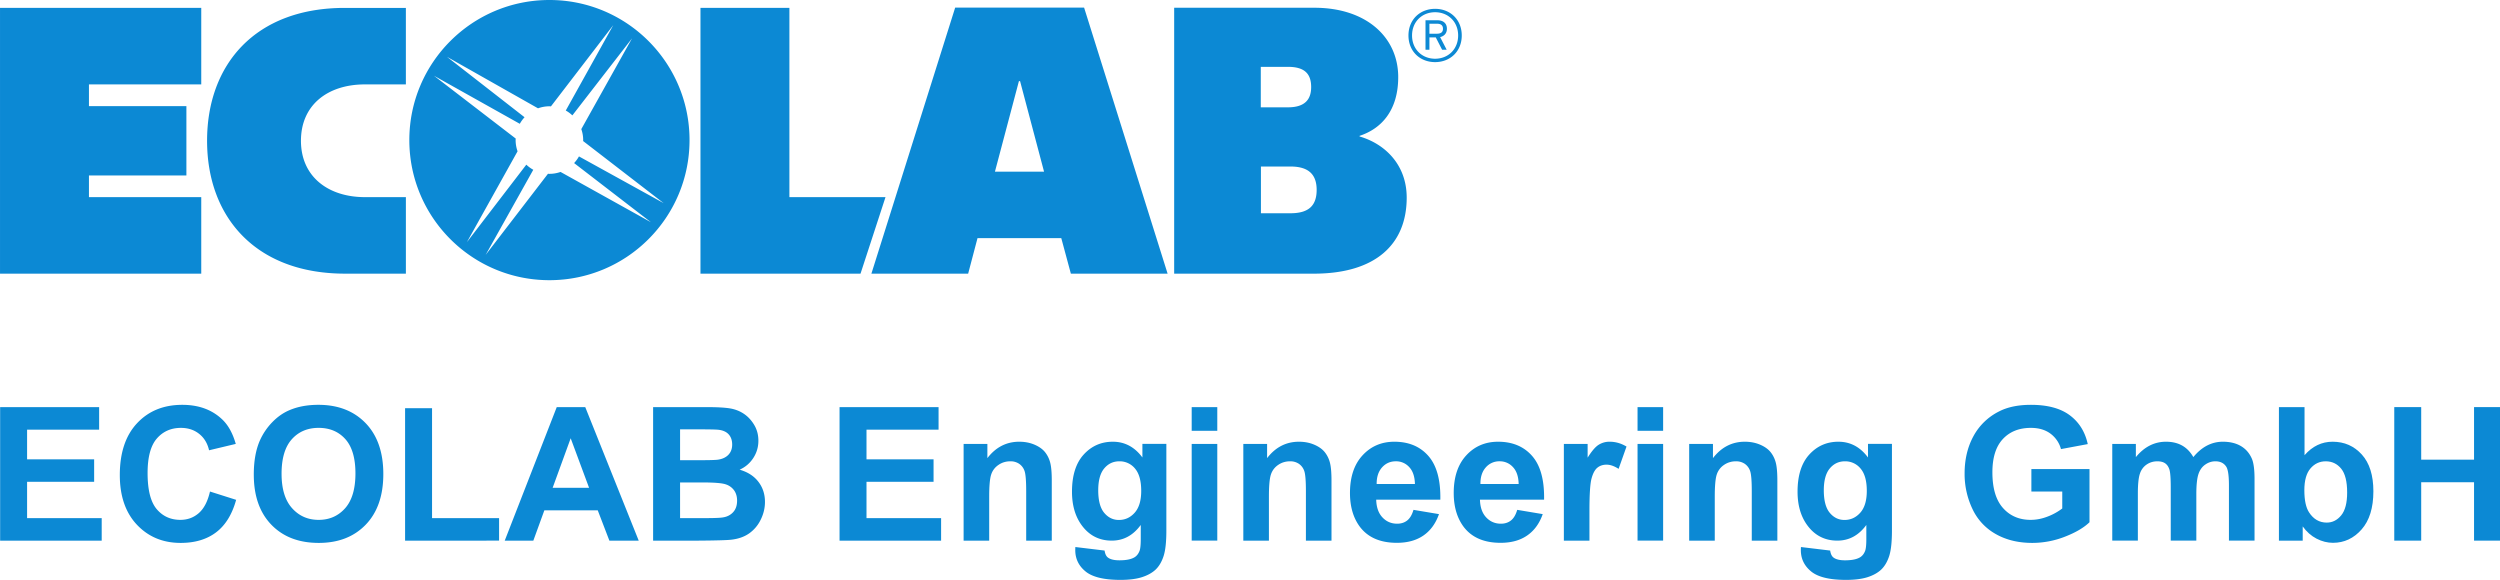 <svg xmlns="http://www.w3.org/2000/svg" width="302.239" height="70.106" viewBox="0 0 226.679 52.58"><g><defs><clipPath id="a"><path d="M-208.94-8.135H17.737v52.58H-208.94Z"/></clipPath></defs><path fill="#0c89d4" d="M224.327 36.913v4.766h-4.792v-4.766h-2.442v12.108h2.442v-5.295h4.792v5.295h2.353V36.913Z"/><path fill="#0c89d4" d="M0 0c0-.908.143-1.58.429-2.016.402-.617.935-.924 1.602-.924.512 0 .948.217 1.31.656.36.438.54 1.128.54 2.069 0 1.002-.182 1.725-.544 2.168-.363.443-.83.664-1.397.664-.556 0-1.018-.216-1.387-.648C.184 1.537 0 .881 0 0m-2.305-4.576V7.531H.017v-4.36c.714.815 1.563 1.222 2.543 1.222 1.068 0 1.951-.387 2.651-1.161C5.91 2.459 6.259 1.349 6.259-.1c0-1.498-.356-2.651-1.069-3.461-.712-.808-1.579-1.212-2.597-1.212-.501 0-.996.125-1.483.375-.486.25-.906.621-1.259 1.111v-1.289Z" clip-path="url(#a)" transform="matrix(1 0 0 -1 208.94 44.445)"/><path fill="#0c89d4" d="M191.523 40.25h2.14v1.197c.764-.93 1.675-1.395 2.732-1.395.563 0 1.05.115 1.462.346.413.232.752.581 1.017 1.048.384-.467.8-.816 1.247-1.048.445-.23.922-.346 1.428-.346.644 0 1.189.131 1.635.392.446.26.779.645.999 1.152.159.375.24.98.24 1.818v5.606h-2.321v-5.013c0-.868-.08-1.431-.24-1.684-.214-.332-.544-.495-.99-.495-.325 0-.631.098-.916.296-.287.198-.495.488-.621.871-.125.383-.19.986-.19 1.813v4.212h-2.32v-4.806c0-.854-.041-1.404-.124-1.651-.082-.25-.21-.433-.384-.554-.174-.12-.41-.181-.705-.181-.36 0-.682.095-.967.288a1.58 1.58 0 0 0-.615.834c-.125.363-.186.967-.186 1.81v4.26h-2.321ZM184.189 44.569v-2.04h5.27v4.824c-.513.495-1.254.932-2.226 1.309a8.113 8.113 0 0 1-2.953.565c-1.266 0-2.37-.265-3.311-.798a5.057 5.057 0 0 1-2.123-2.28 7.369 7.369 0 0 1-.711-3.224c0-1.26.264-2.38.793-3.361a5.355 5.355 0 0 1 2.321-2.254c.777-.402 1.743-.603 2.899-.603 1.503 0 2.677.315 3.522.945.845.63 1.389 1.502 1.631 2.615l-2.427.453a2.585 2.585 0 0 0-.963-1.408c-.47-.344-1.059-.515-1.763-.515-1.068 0-1.917.337-2.548 1.015-.631.678-.945 1.682-.945 3.015 0 1.436.318 2.514.958 3.233.639.719 1.475 1.077 2.511 1.077.511 0 1.024-.1 1.54-.3a5.303 5.303 0 0 0 1.325-.732v-1.536ZM165.368 44.454c0 .93.18 1.612.54 2.044.36.433.806.648 1.335.648.566 0 1.045-.221 1.438-.665.389-.442.585-1.1.585-1.97 0-.908-.187-1.581-.562-2.023a1.788 1.788 0 0 0-1.42-.66c-.557 0-1.015.216-1.375.648-.361.432-.541 1.092-.541 1.978m-2.073 5.146 2.65.32c.045.309.148.52.306.637.22.166.568.248 1.04.248.606 0 1.06-.09 1.363-.272.204-.122.359-.318.463-.588.07-.191.107-.547.107-1.064V47.6c-.693.948-1.57 1.42-2.626 1.42-1.178 0-2.111-.498-2.8-1.494-.54-.787-.81-1.767-.81-2.94 0-1.47.355-2.594 1.063-3.37.708-.776 1.587-1.163 2.638-1.163 1.084 0 1.98.475 2.685 1.427v-1.23h2.172v7.87c0 1.036-.086 1.81-.257 2.32-.17.513-.41.915-.718 1.208-.308.29-.721.52-1.234.685-.516.165-1.166.247-1.953.247-1.488 0-2.541-.254-3.164-.764-.622-.508-.934-1.154-.934-1.936 0-.077.004-.171.009-.28ZM161.156 49.021h-2.32v-4.477c0-.947-.05-1.559-.15-1.837a1.288 1.288 0 0 0-.482-.649 1.386 1.386 0 0 0-.806-.23c-.401 0-.763.109-1.083.33a1.67 1.67 0 0 0-.656.875c-.118.363-.178 1.035-.178 2.015v3.973h-2.32V40.25h2.156v1.289c.766-.993 1.729-1.487 2.89-1.487.512 0 .98.092 1.404.276.425.185.745.42.962.707.219.286.369.611.455.974.086.364.128.883.128 1.561ZM148.479 40.25h2.32v8.77h-2.32ZM148.479 36.914h2.32v2.146h-2.32ZM144.118 49.021h-2.32V40.25h2.155v1.248c.368-.59.7-.979.995-1.165a1.826 1.826 0 0 1 1.004-.281c.528 0 1.037.145 1.527.438l-.718 2.023c-.391-.254-.754-.381-1.09-.381-.325 0-.601.09-.826.269-.226.179-.404.503-.533.971-.13.467-.194 1.448-.194 2.94ZM137.7 43.884c-.016-.672-.19-1.184-.52-1.533a1.593 1.593 0 0 0-1.205-.524 1.61 1.61 0 0 0-1.255.553c-.331.37-.493.87-.487 1.504Zm-.131 2.345 2.313.387c-.297.85-.768 1.495-1.41 1.938-.641.443-1.443.664-2.407.664-1.524 0-2.653-.498-3.385-1.494-.578-.798-.868-1.806-.868-3.024 0-1.453.38-2.59 1.14-3.414.76-.823 1.72-1.234 2.883-1.234 1.304 0 2.334.43 3.088 1.292.755.862 1.115 2.182 1.082 3.96h-5.814c.017.687.204 1.224.562 1.606.357.383.803.575 1.338.575.363 0 .669-.1.916-.298.248-.198.435-.518.562-.958ZM128.294 43.884c-.017-.672-.19-1.184-.52-1.533a1.594 1.594 0 0 0-1.207-.524c-.506 0-.924.184-1.254.553-.33.37-.494.87-.489 1.504Zm-.132 2.345 2.313.387c-.298.85-.768 1.495-1.409 1.938-.642.443-1.444.664-2.408.664-1.525 0-2.654-.498-3.385-1.494-.579-.798-.868-1.806-.868-3.024 0-1.453.38-2.59 1.14-3.414.76-.823 1.721-1.234 2.883-1.234 1.304 0 2.334.43 3.088 1.292.754.862 1.115 2.182 1.082 3.96h-5.815c.018.687.204 1.224.563 1.606.357.383.802.575 1.338.575.363 0 .668-.1.916-.298.248-.198.435-.518.562-.958ZM120.729 49.021h-2.32v-4.477c0-.947-.05-1.559-.149-1.837a1.285 1.285 0 0 0-.484-.649 1.378 1.378 0 0 0-.805-.23c-.402 0-.763.109-1.082.33-.319.22-.538.511-.656.875-.119.363-.178 1.035-.178 2.015v3.973h-2.321V40.25h2.156v1.289c.765-.993 1.729-1.487 2.891-1.487.512 0 .979.092 1.403.276.424.185.745.42.963.707.217.286.369.611.454.974.085.364.128.883.128 1.561ZM108.052 40.25h2.321v8.77h-2.321ZM108.052 36.914h2.321v2.146h-2.321ZM99.578 44.454c0 .93.18 1.612.541 2.044.361.433.805.648 1.334.648.567 0 1.046-.221 1.437-.665.391-.442.586-1.1.586-1.97 0-.908-.187-1.581-.56-2.023a1.79 1.79 0 0 0-1.422-.66c-.556 0-1.014.216-1.375.648-.36.432-.54 1.092-.54 1.978M97.504 49.6l2.651.32c.045.309.146.52.306.637.22.166.567.248 1.04.248.606 0 1.06-.09 1.363-.272.204-.122.358-.318.463-.588.071-.191.107-.547.107-1.064V47.6c-.694.948-1.569 1.42-2.626 1.42-1.179 0-2.112-.498-2.8-1.494-.54-.787-.809-1.767-.809-2.94 0-1.47.353-2.594 1.061-3.37.707-.776 1.587-1.163 2.64-1.163 1.083 0 1.978.475 2.683 1.427v-1.23h2.172v7.87c0 1.036-.086 1.81-.257 2.32-.17.513-.409.915-.718 1.208-.308.29-.72.52-1.235.685-.514.165-1.165.247-1.953.247-1.486 0-2.54-.254-3.163-.764-.622-.508-.933-1.154-.933-1.936 0-.077.003-.171.008-.28ZM95.366 49.021h-2.32v-4.477c0-.947-.05-1.559-.149-1.837a1.285 1.285 0 0 0-.484-.649 1.378 1.378 0 0 0-.805-.23c-.402 0-.762.109-1.08.33-.32.22-.54.511-.658.875-.119.363-.178 1.035-.178 2.015v3.973h-2.32V40.25h2.155v1.289c.765-.993 1.73-1.487 2.891-1.487.512 0 .98.092 1.404.276.423.185.744.42.962.707.217.286.37.611.454.974.086.364.128.883.128 1.561ZM.011 49.021V36.914h8.977v2.047H2.455v2.685h6.08v2.039h-6.08v3.295H9.22v2.041ZM61.663 43.744v3.236h2.263c.88 0 1.44-.024 1.676-.074.364-.065.66-.226.888-.482.228-.256.343-.6.343-1.03 0-.362-.088-.67-.264-.923a1.49 1.49 0 0 0-.764-.553c-.334-.117-1.056-.174-2.168-.174Zm0-4.814v2.798h1.602c.953 0 1.544-.013 1.776-.041.418-.05.747-.194.987-.433.239-.24.359-.555.359-.946 0-.375-.103-.68-.31-.913-.206-.233-.513-.376-.921-.424-.242-.03-.938-.041-2.09-.041Zm-2.445-2.016h4.84c.958 0 1.672.04 2.143.119.47.08.892.247 1.264.5.37.253.68.59.929 1.012.248.42.37.892.37 1.416 0 .567-.151 1.088-.457 1.56-.306.475-.72.83-1.243 1.067.738.215 1.305.58 1.7 1.097.398.518.596 1.127.596 1.827 0 .55-.128 1.086-.384 1.605a3.25 3.25 0 0 1-1.05 1.248c-.442.31-.99.502-1.638.573-.408.044-1.391.072-2.95.083h-4.12ZM53.412 44.23l-1.668-4.492-1.636 4.492Zm4.501 4.791h-2.66l-1.056-2.75h-4.84l-1 2.75h-2.593l4.716-12.107h2.585ZM36.729 49.021V37.013h2.445v9.967h6.078v2.041ZM25.53 42.959c0 1.37.317 2.41.95 3.117.633.708 1.437 1.062 2.411 1.062.975 0 1.775-.351 2.4-1.052.624-.703.937-1.756.937-3.16 0-1.388-.304-2.422-.913-3.107-.608-.68-1.416-1.023-2.424-1.023-1.007 0-1.819.346-2.436 1.037-.616.69-.925 1.733-.925 3.126m-2.519.081c0-1.231.185-2.267.554-3.103a5.71 5.71 0 0 1 1.127-1.661c.476-.49.998-.852 1.565-1.09.754-.32 1.624-.48 2.61-.48 1.784 0 3.211.554 4.282 1.66 1.071 1.108 1.606 2.648 1.606 4.617 0 1.955-.53 3.485-1.594 4.589-1.063 1.103-2.483 1.655-4.26 1.655-1.802 0-3.233-.548-4.296-1.647-1.062-1.1-1.594-2.611-1.594-4.54ZM19.04 44.569l2.37.752c-.364 1.32-.968 2.303-1.813 2.944-.846.642-1.918.962-3.217.962-1.608 0-2.929-.55-3.965-1.647-1.035-1.1-1.552-2.6-1.552-4.506 0-2.015.52-3.58 1.561-4.694 1.04-1.115 2.408-1.673 4.104-1.673 1.481 0 2.684.437 3.61 1.313.55.518.963 1.26 1.238 2.23l-2.42.578c-.143-.627-.44-1.123-.896-1.487-.454-.363-1.006-.544-1.655-.544-.898 0-1.626.322-2.185.966-.559.644-.838 1.688-.838 3.129 0 1.53.275 2.62.826 3.272.55.648 1.266.973 2.147.973.65 0 1.208-.206 1.677-.62.467-.412.803-1.061 1.007-1.948ZM76.123 49.021V36.914h8.978v2.047h-6.534v2.685h6.08v2.039h-6.08v3.295h6.764v2.041ZM130.317 2.153h-.71v.904h.67c.38 0 .56-.141.56-.45 0-.3-.185-.454-.52-.454m.26 1.21.595 1.145h-.414l-.574-1.117h-.576v1.117h-.355v-2.67h1.084c.482 0 .856.242.856.77 0 .402-.24.67-.616.756m-.454-2.255c-1.185 0-2.09.864-2.09 2.108 0 1.245.905 2.108 2.09 2.108 1.185 0 2.089-.863 2.089-2.108 0-1.244-.904-2.108-2.09-2.108m0 4.524c-1.371 0-2.414-.977-2.414-2.416 0-1.44 1.043-2.416 2.415-2.416s2.417.977 2.417 2.416-1.045 2.416-2.417 2.416ZM114.317 6.061v3.67h2.465c1.521 0 2.103-.699 2.103-1.835 0-1.217-.608-1.835-2.103-1.835Zm.013 9.038v4.237h2.686c1.647 0 2.367-.693 2.367-2.119 0-1.347-.683-2.118-2.367-2.118ZM106.464.703h12.714c4.755 0 7.601 2.715 7.601 6.286 0 3.026-1.525 4.68-3.503 5.327v.059c2.261.651 4.272 2.53 4.272 5.541 0 4.274-2.868 6.897-8.419 6.897h-12.665ZM92.491 7.356h-.104l-2.174 8.207h4.452Zm13.378 17.458h-8.772l-.87-3.223h-7.595l-.849 3.223H79.01L86.607.69h11.69ZM63.512.716h8.064v17.16h8.713l-2.265 6.937H63.512ZM50.825 15.59a3.05 3.05 0 0 1-1.011.173c-.043 0-.086-.004-.13-.006l-5.65 7.353 4.319-7.717a3.01 3.01 0 0 1-.632-.462l-5.388 7.026 4.595-8.24a3.05 3.05 0 0 1-.177-1.015c0-.047.006-.093.009-.139l-7.413-5.697 7.784 4.36c.119-.217.265-.415.43-.596l-7.033-5.479 8.254 4.67c.322-.116.67-.183 1.032-.183.049 0 .095.006.14.007l5.65-7.363-4.306 7.741c.219.12.418.268.599.438l5.41-6.985-4.6 8.23c.109.312.17.646.17.996 0 .03-.004.057-.005.087l7.304 5.632-7.681-4.239c-.123.22-.272.422-.441.604l6.966 5.364ZM49.817 0c-7.015 0-12.703 5.687-12.703 12.702 0 7.017 5.688 12.703 12.703 12.703S62.52 19.72 62.52 12.702C62.52 5.687 56.832 0 49.817 0ZM33.091 17.875c-3.346 0-5.804-1.867-5.804-5.11 0-3.246 2.421-5.112 5.804-5.112H36.8V.717h-5.546c-8.114 0-12.479 5.131-12.479 12.047 0 6.918 4.403 12.049 12.516 12.049h5.51v-6.938ZM0 .716v24.097h18.247v-6.938H8.064V15.91H16.9V9.624H8.064v-1.97h10.183V.715Z"/></g></svg>